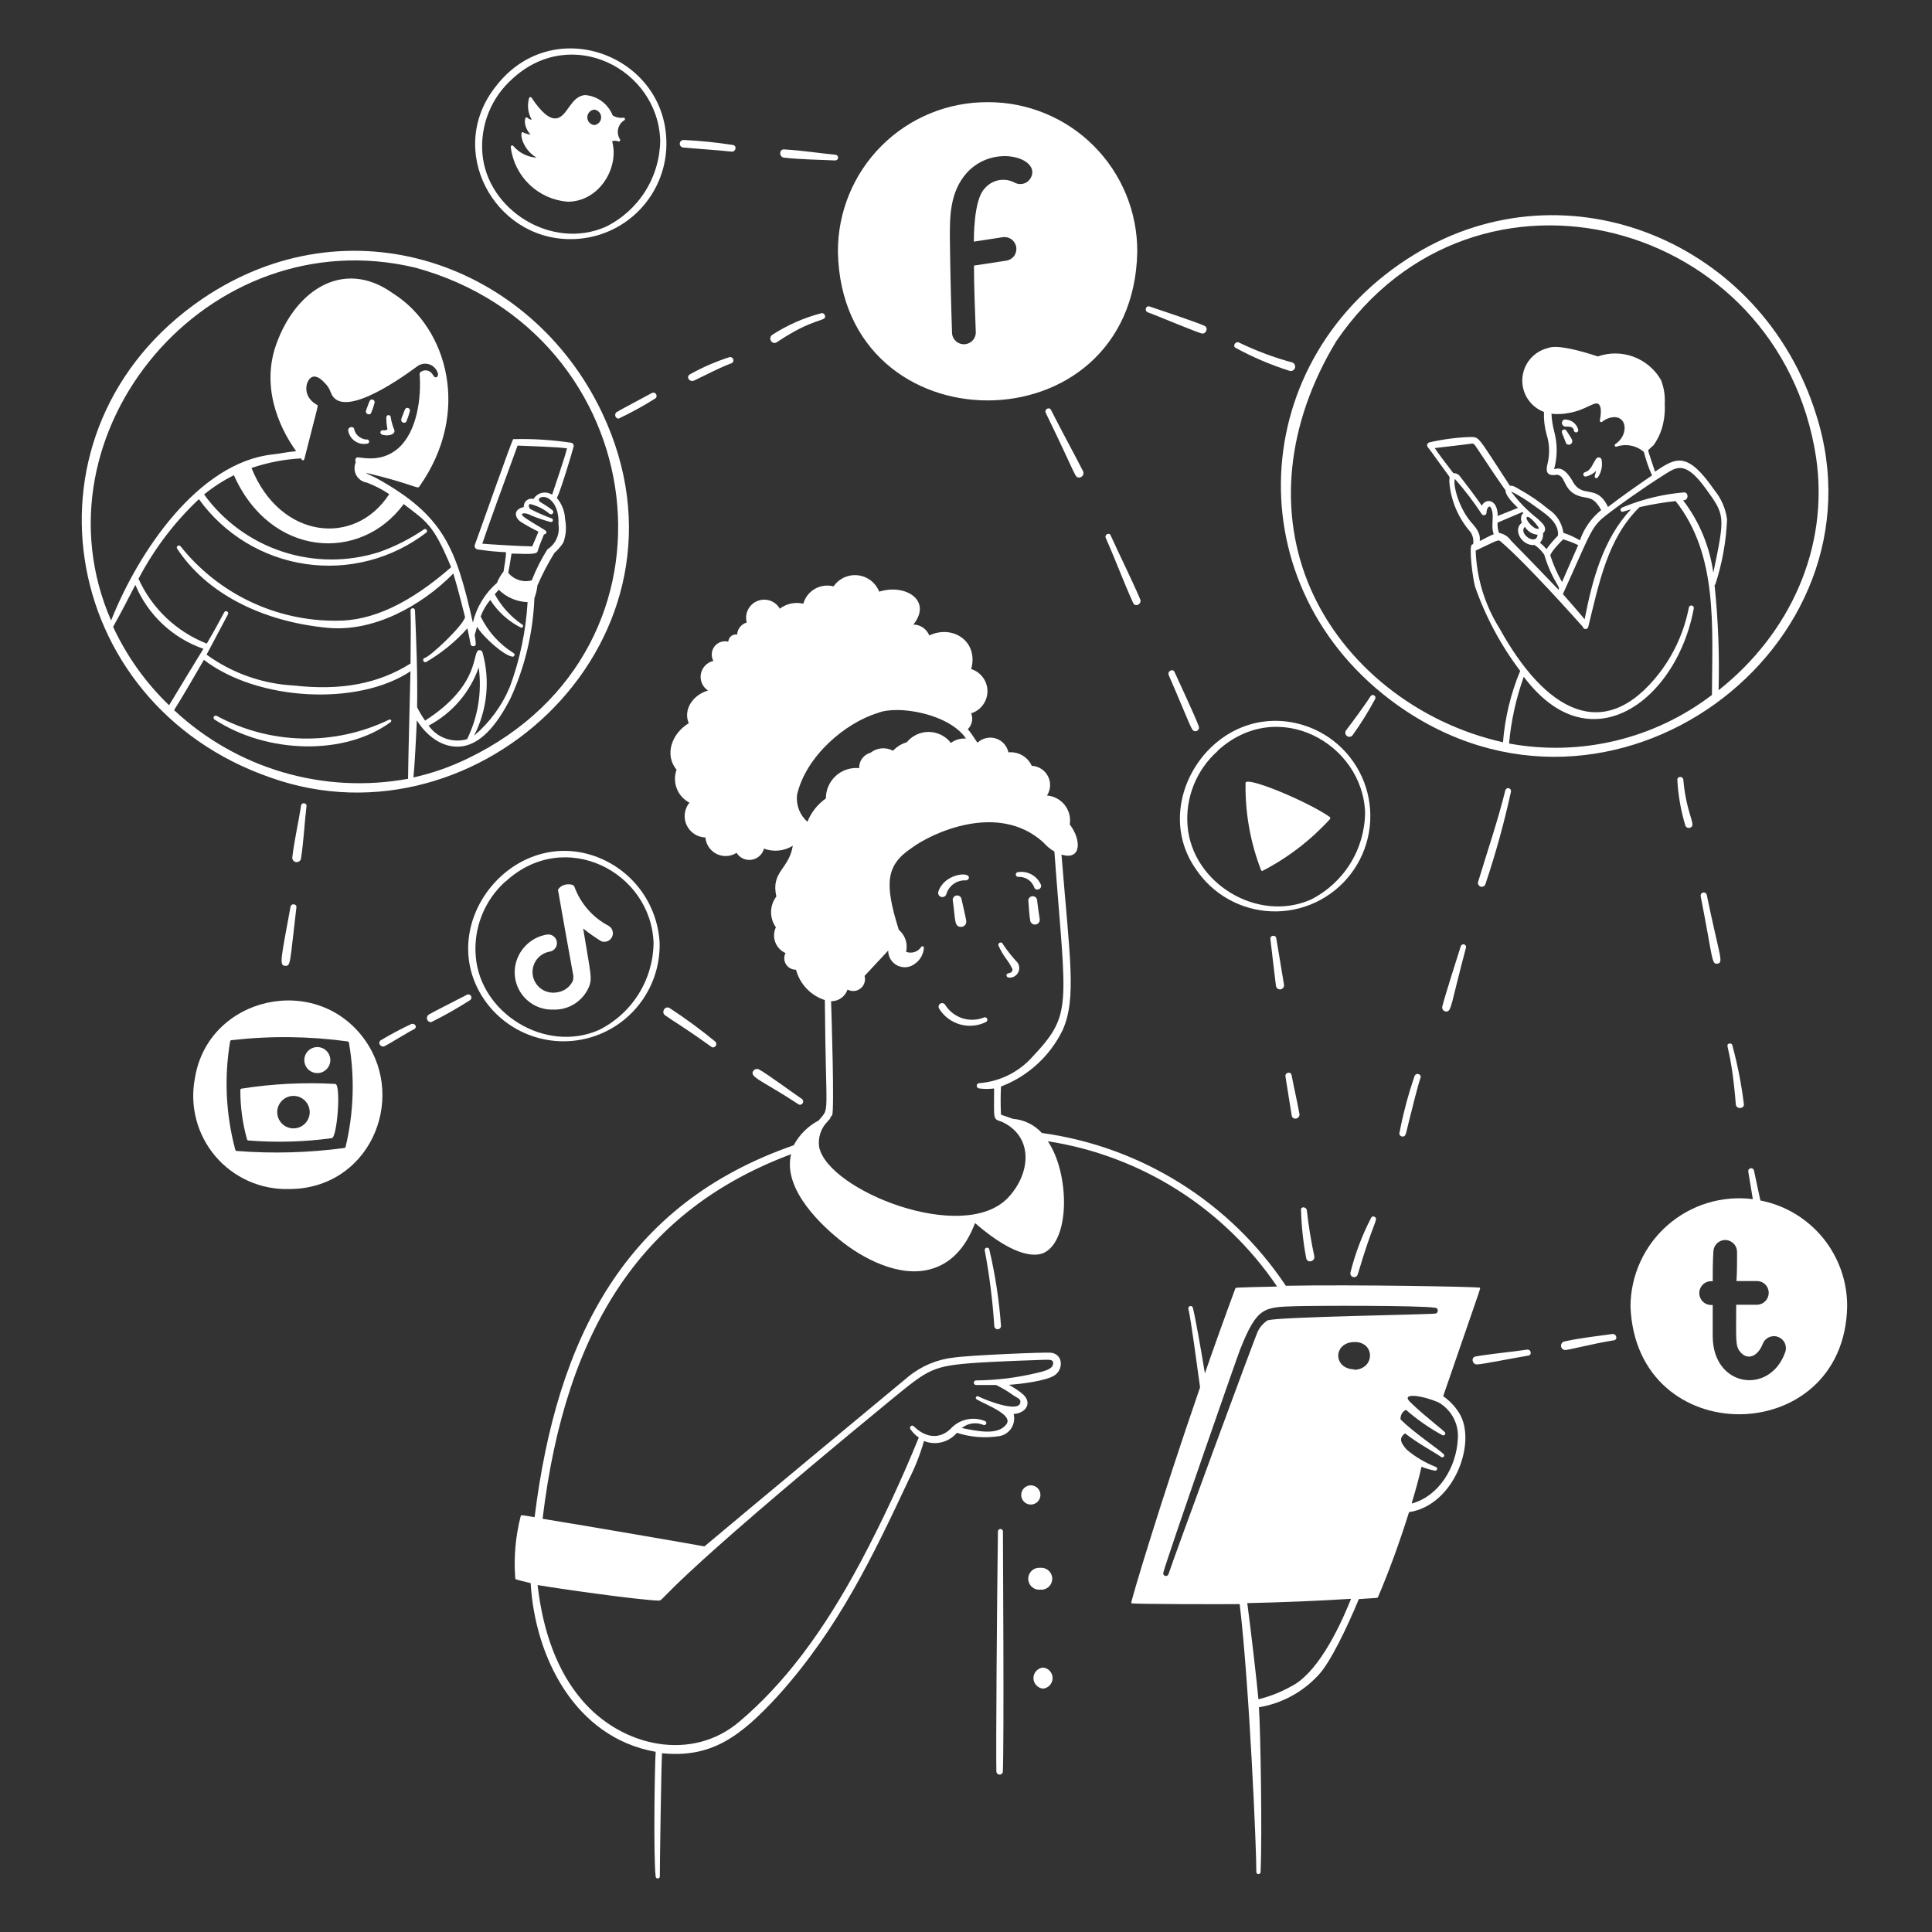 <svg width="154" height="154" viewBox="0 0 154 154" fill="none" xmlns="http://www.w3.org/2000/svg">
<rect x="0" y="0" width="154" height="154" fill="#333333" stroke="none"/>
<path d="M126.403 37.986C126.715 37.92 127.001 37.763 127.223 37.534C127.197 37.661 127.164 37.787 127.124 37.91C127.062 38.117 127.292 38.178 127.369 38.048C127.64 37.645 127.747 37.154 127.668 36.676C127.664 36.63 127.647 36.587 127.619 36.551C127.592 36.515 127.554 36.488 127.511 36.473C127.469 36.458 127.422 36.455 127.378 36.465C127.334 36.475 127.294 36.498 127.262 36.53C126.94 36.921 126.878 37.473 126.334 37.642C126.291 37.653 126.254 37.681 126.231 37.719C126.207 37.757 126.199 37.802 126.208 37.846C126.216 37.89 126.241 37.929 126.278 37.955C126.314 37.981 126.359 37.992 126.403 37.986ZM124.893 35.403C124.936 35.431 124.985 35.446 125.036 35.448C125.087 35.45 125.137 35.438 125.182 35.414C125.227 35.389 125.264 35.354 125.29 35.31C125.316 35.266 125.33 35.217 125.33 35.166C125.33 35.104 125.33 35.035 124.962 34.483C124.885 34.368 124.793 34.154 124.594 34.261C124.395 34.368 124.533 34.568 124.64 34.836C124.855 35.403 124.855 35.403 124.893 35.403ZM124.77 34.001C125.146 34.001 125.407 34.001 125.453 34.315C125.459 34.362 125.483 34.404 125.521 34.433C125.558 34.462 125.605 34.474 125.652 34.468C125.699 34.462 125.741 34.438 125.77 34.4C125.799 34.363 125.811 34.316 125.805 34.269C125.745 34.02 125.598 33.801 125.392 33.65C125.186 33.499 124.934 33.425 124.678 33.441C124.618 33.466 124.568 33.511 124.536 33.569C124.504 33.626 124.492 33.692 124.503 33.757C124.514 33.822 124.546 33.881 124.594 33.925C124.643 33.97 124.705 33.996 124.77 34.001ZM31.016 57.364C28.866 58.404 26.5 58.92 24.112 58.868C21.724 58.816 19.383 58.198 17.28 57.065C17.241 57.042 17.195 57.035 17.151 57.046C17.107 57.056 17.07 57.084 17.046 57.123C17.023 57.161 17.016 57.208 17.026 57.252C17.037 57.296 17.065 57.333 17.104 57.357C21.304 60.093 27.475 60.246 31.131 57.564C31.157 57.548 31.177 57.523 31.185 57.494C31.193 57.464 31.189 57.433 31.173 57.407C31.158 57.38 31.133 57.361 31.103 57.353C31.074 57.345 31.043 57.349 31.016 57.364ZM30.449 34.637C30.886 34.813 31.606 34.637 31.415 34.23C31.287 33.92 31.197 33.596 31.146 33.265C31.146 33.218 31.128 33.173 31.095 33.14C31.062 33.107 31.017 33.088 30.97 33.088C30.923 33.088 30.878 33.107 30.845 33.14C30.812 33.173 30.794 33.218 30.794 33.265C30.789 33.589 30.82 33.913 30.886 34.23C30.781 34.29 30.66 34.314 30.541 34.3C30.519 34.293 30.496 34.292 30.473 34.295C30.45 34.298 30.428 34.305 30.408 34.316C30.388 34.328 30.371 34.343 30.357 34.361C30.343 34.379 30.332 34.4 30.326 34.422C30.32 34.444 30.319 34.467 30.322 34.49C30.324 34.513 30.332 34.535 30.343 34.555C30.355 34.575 30.37 34.592 30.388 34.606C30.406 34.62 30.427 34.631 30.449 34.637ZM29.567 32.958C29.686 32.682 29.783 32.398 29.859 32.107C29.866 32.081 29.867 32.053 29.863 32.026C29.859 31.998 29.849 31.972 29.835 31.948C29.821 31.925 29.802 31.904 29.78 31.888C29.758 31.872 29.732 31.86 29.705 31.854C29.475 31.785 29.437 32.031 29.322 32.33C29.256 32.478 29.202 32.632 29.161 32.789C29.161 32.837 29.175 32.883 29.201 32.922C29.227 32.961 29.264 32.992 29.308 33.01C29.351 33.028 29.399 33.033 29.445 33.024C29.492 33.014 29.534 32.992 29.567 32.958ZM32.12 33.679C32.164 33.698 32.212 33.703 32.259 33.693C32.306 33.684 32.348 33.66 32.38 33.625C32.498 33.349 32.595 33.064 32.672 32.774C32.68 32.748 32.682 32.72 32.679 32.693C32.676 32.666 32.668 32.64 32.654 32.616C32.64 32.592 32.622 32.572 32.6 32.555C32.578 32.539 32.553 32.527 32.526 32.521C32.288 32.452 32.243 32.728 32.143 32.989C32.043 33.249 31.852 33.571 32.12 33.679ZM28.441 35.25C28.716 35.388 29.031 35.423 29.33 35.35C29.521 35.265 29.391 34.974 29.207 35.035C29.005 35.022 28.81 34.95 28.648 34.828C28.544 34.76 28.454 34.672 28.385 34.57C28.315 34.467 28.266 34.352 28.241 34.23C28.188 33.908 27.682 34.031 27.758 34.353C27.796 34.545 27.877 34.726 27.995 34.881C28.113 35.037 28.266 35.163 28.441 35.25ZM82.933 119.162C82.933 118.959 82.853 118.764 82.709 118.62C82.565 118.476 82.37 118.396 82.167 118.396C81.963 118.396 81.768 118.476 81.625 118.62C81.481 118.764 81.4 118.959 81.4 119.162C81.4 119.365 81.481 119.56 81.625 119.704C81.768 119.848 81.963 119.929 82.167 119.929C82.37 119.929 82.565 119.848 82.709 119.704C82.853 119.56 82.933 119.365 82.933 119.162ZM82.918 126.712C83.039 126.724 83.161 126.71 83.276 126.671C83.392 126.633 83.498 126.57 83.588 126.489C83.678 126.407 83.75 126.307 83.799 126.196C83.848 126.084 83.874 125.964 83.874 125.842C83.874 125.721 83.848 125.6 83.799 125.489C83.75 125.378 83.678 125.278 83.588 125.196C83.498 125.114 83.392 125.052 83.276 125.014C83.161 124.975 83.039 124.961 82.918 124.972C82.797 124.961 82.675 124.975 82.559 125.014C82.444 125.052 82.338 125.114 82.248 125.196C82.158 125.278 82.086 125.378 82.037 125.489C81.988 125.6 81.962 125.721 81.962 125.842C81.962 125.964 81.988 126.084 82.037 126.196C82.086 126.307 82.158 126.407 82.248 126.489C82.338 126.57 82.444 126.633 82.559 126.671C82.675 126.71 82.797 126.724 82.918 126.712ZM83.14 132.921C82.931 132.941 82.738 133.038 82.597 133.194C82.456 133.349 82.377 133.551 82.377 133.761C82.377 133.97 82.456 134.173 82.597 134.328C82.738 134.483 82.931 134.58 83.14 134.6C83.349 134.58 83.543 134.483 83.684 134.328C83.825 134.173 83.903 133.97 83.903 133.761C83.903 133.551 83.825 133.349 83.684 133.194C83.543 133.038 83.349 132.941 83.14 132.921ZM78.487 99.631C78.865 101.632 79.121 103.654 79.254 105.686C79.254 105.758 79.282 105.826 79.332 105.876C79.383 105.926 79.451 105.955 79.522 105.955C79.593 105.955 79.662 105.926 79.712 105.876C79.762 105.826 79.79 105.758 79.79 105.686C79.64 103.621 79.325 101.57 78.848 99.554C78.828 99.517 78.797 99.488 78.759 99.471C78.722 99.453 78.679 99.448 78.639 99.457C78.598 99.466 78.561 99.487 78.534 99.519C78.507 99.55 78.49 99.589 78.487 99.631ZM79.944 122.075C79.944 122.022 79.923 121.971 79.885 121.934C79.848 121.897 79.797 121.876 79.745 121.876C79.692 121.876 79.641 121.897 79.603 121.934C79.566 121.971 79.545 122.022 79.545 122.075C79.469 127.326 79.376 139.874 79.422 141.238C79.433 141.299 79.465 141.353 79.511 141.393C79.558 141.433 79.618 141.454 79.679 141.454C79.741 141.454 79.8 141.433 79.847 141.393C79.894 141.353 79.926 141.299 79.936 141.238C80.043 138.762 79.944 123.301 79.944 122.075ZM100.517 69.353C100.526 69.374 100.54 69.393 100.56 69.405C100.579 69.418 100.602 69.423 100.625 69.422C102.648 68.377 104.47 66.98 106.006 65.298C106.027 65.275 106.039 65.245 106.039 65.214C106.039 65.182 106.027 65.152 106.006 65.129C104.25 63.888 99.291 61.826 99.283 62.408C99.244 64.781 99.663 67.139 100.517 69.353ZM44.086 80.475C44.706 80.501 45.32 80.331 45.84 79.99C46.359 79.649 46.759 79.154 46.983 78.574C47.19 77.923 47.113 77.808 46.485 74.013C46.943 74.381 47.424 74.719 47.926 75.025C48.084 75.086 48.258 75.086 48.416 75.025C48.574 74.965 48.703 74.848 48.78 74.697C48.856 74.546 48.874 74.372 48.829 74.209C48.785 74.046 48.681 73.905 48.539 73.814C47.257 73.147 46.272 72.023 45.779 70.664C45.711 70.426 44.814 70.349 44.476 70.924C44.476 70.993 45.649 77.509 45.664 77.578C45.715 77.774 45.715 77.98 45.664 78.176C45.551 78.422 45.376 78.635 45.158 78.796C44.94 78.957 44.684 79.06 44.415 79.096C44.201 79.138 43.98 79.137 43.766 79.094C43.552 79.05 43.349 78.964 43.168 78.841C42.987 78.718 42.833 78.56 42.714 78.377C42.595 78.194 42.513 77.989 42.474 77.774C42.435 77.559 42.439 77.338 42.486 77.125C42.533 76.912 42.622 76.71 42.747 76.531C42.873 76.352 43.033 76.2 43.218 76.084C43.403 75.967 43.609 75.889 43.825 75.853C44.005 75.822 44.165 75.72 44.27 75.57C44.375 75.421 44.416 75.236 44.384 75.056C44.353 74.876 44.251 74.716 44.102 74.611C43.952 74.506 43.767 74.465 43.587 74.496C43.055 74.585 42.556 74.813 42.141 75.156C41.725 75.499 41.407 75.946 41.219 76.451C41.046 76.908 40.989 77.4 41.051 77.885C41.114 78.369 41.295 78.83 41.578 79.228C41.862 79.626 42.239 79.948 42.676 80.165C43.113 80.383 43.597 80.489 44.086 80.475Z" fill="white"/>
<path d="M52.579 75.163C52.498 73.614 51.956 72.125 51.021 70.887C50.087 69.65 48.803 68.72 47.336 68.218C40.72 65.98 34.634 73.73 38.551 79.609C39.475 80.985 40.821 82.025 42.386 82.572C43.951 83.12 45.651 83.144 47.231 82.644C48.812 82.143 50.187 81.143 51.151 79.794C52.115 78.445 52.616 76.821 52.579 75.163ZM40.314 70.257C45.013 65.934 51.912 69.491 52.096 75.171C52.078 76.618 51.661 78.031 50.89 79.256C50.119 80.48 49.024 81.467 47.727 82.108C43.449 83.971 38.283 80.759 37.923 76.236C37.828 75.124 37.993 74.006 38.404 72.968C38.815 71.931 39.461 71.003 40.291 70.257H40.314ZM95.274 69.207C95.94 70.226 96.841 71.071 97.901 71.669C98.962 72.267 100.15 72.602 101.367 72.644C102.584 72.687 103.793 72.437 104.893 71.915C105.992 71.392 106.95 70.614 107.686 69.644C108.422 68.674 108.914 67.541 109.12 66.341C109.327 65.142 109.242 63.91 108.873 62.75C108.504 61.59 107.861 60.535 106.999 59.675C106.138 58.816 105.082 58.175 103.921 57.809C97.037 55.678 91.503 63.696 95.274 69.207ZM97.037 59.863C101.828 55.448 108.635 59.273 108.811 64.777C108.796 66.22 108.383 67.631 107.617 68.855C106.852 70.079 105.764 71.068 104.473 71.714C100.203 73.576 95.029 70.372 94.661 65.842C94.569 64.728 94.737 63.607 95.154 62.569C95.57 61.531 96.223 60.605 97.06 59.863H97.037ZM48.002 32.92C42.338 20.962 27.82 15.864 16.107 23.836C0.93 34.207 4.517 56.099 21.58 61.986C38.245 67.904 56.434 50.734 48.002 32.92ZM37.325 60.438C35.934 61.119 34.467 61.634 32.955 61.971C33.055 61.021 33.178 58.568 33.224 57.418C33.944 58.568 35.247 59.718 36.865 59.487C38.275 59.265 39.525 57.955 40.697 55.655C41.846 53.142 42.491 50.428 42.598 47.668C42.723 47.348 42.803 47.013 42.836 46.671C43.226 45.774 43.679 44.905 44.193 44.073C44.469 43.832 44.709 43.553 44.906 43.245C45.12 42.651 45.168 42.009 45.044 41.39C45.02 40.769 44.791 40.173 44.392 39.696C44.706 39.059 45.58 36.154 45.726 35.587C45.738 35.526 45.728 35.463 45.697 35.409C45.666 35.356 45.616 35.315 45.557 35.296C44.02 35.062 42.466 34.964 40.912 35.005C40.858 34.905 38.099 42.785 37.846 43.436C37.834 43.472 37.83 43.51 37.833 43.547C37.837 43.585 37.848 43.621 37.866 43.654C37.884 43.687 37.908 43.716 37.938 43.739C37.967 43.763 38.001 43.779 38.038 43.789C38.799 43.907 39.567 43.984 40.337 44.019C40.337 44.349 40.191 45.261 40.138 45.552C39.919 45.83 39.741 46.137 39.609 46.464C38.657 47.292 37.987 48.396 37.693 49.622C36.336 43.666 35.393 41.106 30.027 38.124C29.759 37.979 29.437 37.871 29.146 37.68C32.856 38.569 33.27 38.99 33.408 38.807C37.608 32.889 35.654 26.12 31.346 23.399C27.314 20.486 23.335 23.238 21.887 27.845C20.814 31.471 22.653 34.644 23.604 35.963C22.73 36.047 22.431 36.147 21.733 36.223C15.831 36.86 11.048 43.935 8.856 49.461C2.317 34.46 16.559 17.382 33.116 21.337C52.042 26.527 55.484 51.654 37.325 60.438ZM13.877 56.605C14.459 55.701 15.915 53.187 16.253 52.596C20.515 55.877 28.517 56.306 32.718 53.509C32.718 53.639 32.526 61.028 32.526 62.078C29.206 62.686 25.79 62.508 22.551 61.557C19.313 60.607 16.342 58.911 13.877 56.605ZM37.923 51.332C37.909 51.093 37.881 50.855 37.838 50.619C37.907 50.404 37.953 50.212 38.022 49.96C38.52 50.787 40.169 52.259 40.851 52.343C40.885 52.346 40.919 52.337 40.948 52.318C40.977 52.299 40.998 52.271 41.008 52.238C41.019 52.205 41.018 52.17 41.007 52.138C40.995 52.105 40.972 52.078 40.943 52.06C39.808 51.355 38.896 50.342 38.313 49.139C38.49 48.658 38.749 48.212 39.08 47.821C39.681 48.764 40.526 49.527 41.525 50.029C41.543 50.033 41.561 50.034 41.579 50.032C41.597 50.029 41.614 50.023 41.63 50.014C41.646 50.004 41.66 49.992 41.67 49.978C41.681 49.963 41.689 49.947 41.694 49.929C41.698 49.911 41.699 49.893 41.697 49.875C41.694 49.857 41.688 49.84 41.679 49.824C41.67 49.808 41.657 49.795 41.643 49.784C41.628 49.773 41.612 49.765 41.594 49.76C40.698 49.144 39.96 48.325 39.44 47.369C39.54 47.246 39.647 47.123 39.755 47.008C40.37 47.614 41.191 47.967 42.054 47.997C41.919 50.295 41.446 52.56 40.651 54.72C40.023 56.238 39.04 57.584 37.785 58.644C38.841 56.594 39.082 54.219 38.459 51.998C38.444 51.946 38.411 51.9 38.367 51.868C38.322 51.836 38.269 51.82 38.214 51.822C37.562 51.822 38.474 54.49 33.883 57.441C33.646 57.101 33.433 56.745 33.247 56.375C33.293 53.769 33.185 51.171 33.078 48.657C33.078 48.61 33.059 48.565 33.026 48.532C32.993 48.499 32.949 48.48 32.902 48.48C32.855 48.48 32.81 48.499 32.777 48.532C32.744 48.565 32.725 48.61 32.725 48.657C32.772 49.99 32.725 51.309 32.725 52.888C30.15 54.505 27.199 55.065 23.427 54.643C20.919 54.511 18.502 53.657 16.467 52.182C16.736 51.692 17.855 49.546 18.169 48.971C18.184 48.945 18.192 48.915 18.192 48.885C18.191 48.854 18.183 48.825 18.167 48.799C18.152 48.773 18.129 48.752 18.103 48.738C18.076 48.723 18.046 48.717 18.016 48.718C17.832 48.718 18.016 48.672 16.483 51.301C14.065 50.354 12.112 48.5 11.04 46.135C12.281 43.766 13.908 41.621 15.854 39.788C16.854 41.176 18.122 42.349 19.584 43.236C21.046 44.125 22.672 44.71 24.364 44.957C26.057 45.205 27.782 45.109 29.437 44.677C31.092 44.244 32.643 43.484 33.998 42.44C34.024 42.412 34.039 42.376 34.041 42.338C34.043 42.3 34.032 42.263 34.009 42.233C33.986 42.202 33.953 42.181 33.916 42.173C33.879 42.164 33.84 42.169 33.806 42.187C32.694 42.951 31.485 43.565 30.211 44.011C27.699 44.807 24.999 44.791 22.496 43.965C19.993 43.14 17.814 41.547 16.268 39.412C17.002 38.816 17.799 38.302 18.644 37.879C21.549 44.418 28.716 44.885 32.181 40.179C33.975 41.574 34.527 41.75 35.96 45.215C32.672 48.082 29.675 49.507 26.808 49.477C24.426 49.493 22.071 48.969 19.921 47.942C17.771 46.916 15.883 45.414 14.398 43.551C14.275 43.383 13.999 43.551 14.122 43.735C16.421 47.238 20.783 49.538 26.118 50.044C29.728 50.397 33.561 48.334 36.136 45.713C36.535 47.031 37.018 48.971 37.072 49.201C36.834 49.967 34.266 52.351 33.86 52.443C33.622 52.497 33.745 52.865 33.96 52.773C35.195 52.058 36.308 51.15 37.256 50.082C37.34 50.481 37.493 51.194 37.516 51.37C37.539 51.546 37.938 51.577 37.923 51.332ZM42.522 39.772C42.427 39.746 42.327 39.742 42.23 39.763C42.134 39.784 42.044 39.828 41.968 39.892C41.893 39.955 41.834 40.036 41.797 40.127C41.76 40.219 41.745 40.318 41.755 40.416C40.935 40.593 40.989 41.183 41.464 41.566C41.934 41.863 42.421 42.134 42.92 42.379C42.744 42.8 42.606 43.145 42.422 43.551C41.656 43.551 39.272 43.406 38.444 43.337C38.75 42.379 40.368 37.925 41.257 35.518C42.023 35.556 44.423 35.618 45.197 35.74C45.013 36.507 44.231 38.738 44.009 39.435C43.891 39.357 43.758 39.304 43.618 39.278C43.478 39.253 43.335 39.256 43.197 39.288C43.059 39.319 42.928 39.379 42.814 39.462C42.699 39.545 42.602 39.651 42.529 39.772H42.522ZM42.859 43.919C42.989 43.505 43.15 43.107 43.365 42.586C43.399 42.592 43.434 42.586 43.465 42.571C43.496 42.555 43.521 42.53 43.537 42.499C43.552 42.468 43.557 42.433 43.551 42.399C43.545 42.365 43.528 42.333 43.503 42.31C43.311 42.133 41.533 41.191 41.602 41.007C41.671 40.822 42.115 40.953 42.368 41.099C42.867 41.304 43.38 41.475 43.901 41.612C43.935 41.616 43.969 41.608 43.998 41.591C44.026 41.573 44.049 41.547 44.061 41.515C44.073 41.484 44.075 41.449 44.065 41.417C44.056 41.384 44.036 41.356 44.009 41.336C43.41 41.119 42.826 40.863 42.261 40.57C42.146 40.462 42.093 40.171 42.261 40.179C42.824 40.313 43.349 40.575 43.794 40.945C43.812 40.962 43.833 40.975 43.855 40.983C43.878 40.992 43.902 40.996 43.926 40.995C43.95 40.995 43.974 40.989 43.996 40.979C44.018 40.969 44.038 40.955 44.055 40.938C44.071 40.92 44.084 40.899 44.093 40.877C44.102 40.854 44.106 40.83 44.105 40.806C44.104 40.781 44.099 40.758 44.089 40.736C44.079 40.713 44.065 40.694 44.047 40.677C43.759 40.45 43.454 40.245 43.135 40.064C42.752 39.841 43.028 39.565 43.411 39.619C43.925 39.696 44.584 40.386 44.515 41.804C44.579 42.185 44.529 42.576 44.372 42.929C44.216 43.282 43.959 43.581 43.633 43.789C43.139 44.573 42.721 45.402 42.384 46.265C42.047 46.352 41.692 46.342 41.361 46.234C41.029 46.127 40.735 45.928 40.513 45.659C40.567 45.391 40.728 44.471 40.774 44.126C42.483 44.18 42.782 44.172 42.867 43.919H42.859ZM38.16 53.202C38.424 55.158 38.101 57.148 37.233 58.92C36.673 59.081 36.077 59.063 35.527 58.869C34.978 58.676 34.502 58.316 34.167 57.84C36.035 56.852 37.461 55.196 38.16 53.202ZM24.056 36.653C24.07 36.669 24.087 36.681 24.108 36.688C24.128 36.694 24.149 36.695 24.17 36.69C24.19 36.686 24.209 36.675 24.224 36.661C24.239 36.646 24.25 36.627 24.255 36.607C25.413 32.053 25.382 32.337 25.275 32.276C23.987 31.57 24.393 30.198 24.915 30.037C25.175 29.953 25.52 30.122 25.865 30.505C26.09 30.717 26.261 30.98 26.363 31.272C27.13 33.418 31.376 30.589 33.216 29.233C33.344 29.127 33.495 29.052 33.657 29.016C33.819 28.979 33.987 28.982 34.148 29.023C34.309 29.064 34.457 29.142 34.582 29.252C34.706 29.362 34.803 29.5 34.864 29.654C35.04 29.991 34.718 30.275 34.527 29.907C34.128 29.233 33.431 29.608 33.446 29.792C33.599 31.693 33.247 34.391 31.767 35.71C30.288 37.028 28.571 36.346 28.418 36.476C28.264 36.607 28.349 36.729 28.349 36.875C28.28 37.038 28.25 37.214 28.26 37.39C28.27 37.566 28.32 37.738 28.406 37.892C28.493 38.046 28.614 38.178 28.759 38.278C28.904 38.378 29.071 38.443 29.245 38.469C29.872 38.706 30.469 39.015 31.024 39.389C28.295 43.605 22.331 42.984 20.047 37.304C21.324 36.868 22.655 36.61 24.002 36.538L24.056 36.653ZM10.787 46.617C11.283 47.801 12.022 48.867 12.957 49.745C13.892 50.623 15.002 51.295 16.214 51.715C16.122 51.861 13.984 55.356 13.478 56.215C11.617 54.426 10.104 52.308 9.017 49.967C9.776 48.603 10.19 47.775 10.787 46.625V46.617ZM144.762 33.035C140.446 19.237 124.893 12.898 112.813 20.241C99.199 28.504 98.386 46.901 111.372 56.191C128.434 68.364 150.695 51.562 144.762 33.035ZM121.459 53.946C123.996 57.311 126.541 57.571 128.243 57.18C131.416 56.46 134.199 52.895 135.011 48.503C135.023 48.451 135.013 48.397 134.984 48.353C134.955 48.308 134.91 48.277 134.858 48.266C134.806 48.254 134.752 48.264 134.707 48.293C134.663 48.322 134.632 48.367 134.62 48.419C134.26 50.294 133.473 52.062 132.321 53.585C127.814 59.457 123.122 56.59 119.527 50.09C118.359 48.226 117.703 46.087 117.626 43.889C119.451 43.03 119.412 42.984 119.627 43.168C121.758 45 125.629 49.369 126.166 49.96C126.175 50.011 126.202 50.056 126.242 50.09C126.282 50.123 126.332 50.141 126.384 50.141C126.436 50.141 126.486 50.123 126.526 50.09C126.566 50.056 126.593 50.011 126.602 49.96C127.461 46.495 128.136 42.9 130.688 40.424C131.636 40.206 132.596 40.044 133.563 39.941C136.958 44.234 136.475 49.96 136.46 55.394C134.184 57.133 131.568 58.375 128.783 59.042C125.997 59.708 123.103 59.785 120.286 59.265C120.452 57.45 120.846 55.662 121.459 53.946ZM134.214 39.872C134.628 39.872 134.59 39.197 134.214 39.251C132.614 39.385 131.043 39.757 129.554 40.355C129.347 40.439 129.109 40.485 129.186 40.692C129.262 40.899 129.431 40.746 130.006 40.6C127.752 42.984 126.901 46.342 126.311 49.362C125.89 48.848 124.847 47.66 124.579 47.353C126.94 42.149 126.809 41.988 128.197 40.938C128.733 40.508 130.918 38.929 132.727 37.795C133.693 37.181 134.383 36.752 135.992 38.983C137.487 41.06 137.526 41.091 136.567 45.652C136.279 43.551 135.45 41.562 134.16 39.88L134.214 39.872ZM117.35 35.357C117.488 35.357 117.557 35.465 117.665 35.626C120.194 39.458 120.003 39.021 120.003 39.098C120.003 39.466 120.501 40.018 120.999 40.485C120.593 40.639 119.834 40.945 119.382 41.129C119.382 39.719 118.385 39.719 118.117 40.309C117.642 39.611 116.584 38.232 116.369 37.963C116.311 37.881 116.233 37.815 116.141 37.772C116.05 37.729 115.949 37.71 115.848 37.718C115.488 37.258 114.675 36.185 114.361 35.717C114.438 35.702 117.105 35.403 117.343 35.357H117.35ZM122.563 42.624C122.448 43.559 120.984 42.517 121.551 41.995C121.656 42.173 121.802 42.322 121.977 42.432C122.151 42.541 122.35 42.607 122.555 42.624H122.563ZM122.479 42.141C122.164 42.087 121.528 41.374 121.712 41.214C121.896 41.053 122.686 42.018 122.67 42.133C122.606 42.155 122.537 42.158 122.471 42.141H122.479ZM124.234 47.008C123.567 46.303 120.539 43.176 120.463 43.114C120.351 42.948 120.208 42.806 120.041 42.697C119.873 42.588 119.686 42.513 119.489 42.478C119.388 42.217 119.349 41.937 119.374 41.658L121.352 40.815C121.536 40.976 121.352 40.815 121.26 41.167C121.216 41.332 121.235 41.507 121.313 41.658C120.547 42.225 121.313 43.544 122.325 43.444C122.626 43.65 122.886 43.91 123.092 44.211C123.318 44.993 123.64 45.745 124.05 46.449C124.303 46.901 124.288 46.847 124.226 47.008H124.234ZM123.582 44.272C123.582 44.027 124.464 43.107 124.602 42.992C125.013 43.111 125.413 43.265 125.798 43.452C125.575 43.958 124.862 45.575 124.51 46.395C124.125 45.722 123.812 45.01 123.575 44.272H123.582ZM123.268 43.781C123.12 43.586 122.944 43.413 122.747 43.268C122.841 43.166 122.912 43.044 122.955 42.912C122.997 42.779 123.01 42.639 122.992 42.501C123.036 42.472 123.073 42.433 123.101 42.389C123.129 42.343 123.147 42.293 123.153 42.241C123.214 41.88 122.808 41.581 122.54 41.328C121.746 40.705 121.04 39.978 120.44 39.167C121.049 39.472 121.631 39.828 122.18 40.232C123.099 40.914 124.28 41.558 124.188 42.693C123.85 43.03 123.539 43.394 123.26 43.781H123.268ZM115.971 38.178C116.75 39.058 117.465 39.993 118.109 40.976C118.132 41.01 118.164 41.037 118.201 41.053C118.239 41.069 118.28 41.074 118.32 41.066C118.36 41.059 118.397 41.04 118.427 41.011C118.456 40.983 118.476 40.947 118.485 40.907C118.485 40.692 118.585 40.309 118.784 40.393C119.205 40.968 118.784 41.865 119.067 42.578C117.013 43.482 118.692 43.252 117.427 41.811C116.254 40.577 115.794 38.569 115.971 38.178ZM123.874 37.411C124.154 36.409 124.154 35.348 123.874 34.345C123.76 33.898 123.691 33.441 123.667 32.981C124.127 33.03 124.592 33.009 125.046 32.92C126.388 32.697 127.078 31.977 127.407 32.199C127.622 32.345 127.66 32.797 127.522 33.517C127.519 33.541 127.524 33.565 127.534 33.586C127.545 33.606 127.562 33.623 127.583 33.634C127.604 33.645 127.628 33.649 127.651 33.646C127.675 33.643 127.697 33.633 127.714 33.617C128.006 33.378 128.372 33.248 128.749 33.249C129.768 33.334 129.73 34.782 128.749 35.403C128.728 35.42 128.713 35.444 128.708 35.47C128.702 35.496 128.706 35.524 128.719 35.548C128.732 35.572 128.753 35.59 128.778 35.6C128.803 35.61 128.83 35.611 128.856 35.602C129.224 35.476 129.619 35.449 130.001 35.522C130.383 35.596 130.739 35.769 131.033 36.024C131.194 36.666 131.412 37.292 131.685 37.894C130.619 38.623 129.193 39.619 128.174 40.409C127.254 38.477 126.112 39.849 125.322 38.301C124.525 36.974 124.019 37.434 123.835 37.389L123.874 37.411ZM136.721 46.61C137.273 44.927 137.59 43.175 137.664 41.405C137.555 40.553 137.21 39.748 136.667 39.083C134.49 35.94 133.601 36.461 131.922 37.595C131.769 37.128 131.432 36.154 131.37 35.894C131.47 35.794 131.731 35.541 131.807 35.487C132.091 35.09 132.311 34.65 132.459 34.184C132.655 33.534 132.735 32.854 132.696 32.176C132.735 31.533 132.633 30.89 132.397 30.29C131.91 29.438 131.139 28.784 130.219 28.441C129.299 28.097 128.288 28.087 127.361 28.412C125.928 27.937 124.081 27.447 123.383 27.745C122.828 27.879 122.331 28.187 121.965 28.625C121.598 29.062 121.381 29.605 121.346 30.174C121.311 30.744 121.459 31.309 121.769 31.788C122.079 32.267 122.535 32.634 123.069 32.835C123.046 33.427 123.113 34.019 123.268 34.591C123.528 35.395 123.549 36.258 123.329 37.074C123.191 37.687 123.391 37.963 124.096 37.841C124.924 37.902 124.472 39.374 126.35 39.65C126.802 39.726 127.162 39.795 127.63 40.662C126.848 41.286 126.26 42.121 125.936 43.069C125.519 42.823 125.077 42.622 124.617 42.471C124.566 42.088 124.433 41.722 124.227 41.396C124.02 41.071 123.745 40.794 123.421 40.585C122.707 39.988 121.937 39.462 121.122 39.014C120.961 38.929 120.624 38.669 120.355 38.722C117.688 34.66 117.964 34.836 117.128 34.836C116.049 34.877 114.976 35.021 113.924 35.265C113.886 35.279 113.852 35.302 113.824 35.331C113.796 35.36 113.776 35.395 113.763 35.434C113.717 35.618 113.763 35.511 114.836 37.044C115.833 38.439 115.472 37.756 115.534 38.508C115.67 39.956 116.26 41.324 117.22 42.417C117.403 42.698 117.477 43.036 117.427 43.367L117.327 43.413C117.067 43.544 117.396 46.158 117.58 46.771C118.423 49.18 119.635 51.443 121.175 53.478C120.421 55.29 119.958 57.209 119.803 59.166C112.958 57.633 107.11 52.98 104.473 46.939C101.836 40.899 102.51 33.816 106.512 27.201C117.588 10.943 141.879 17.474 144.762 36.469C145.819 43.682 142.661 50.527 136.989 55.019C137.066 52.217 136.959 49.413 136.667 46.625L136.721 46.61ZM133.701 62.17C133.767 63.4 133.981 64.617 134.337 65.796C134.361 65.869 134.414 65.93 134.483 65.964C134.552 65.999 134.632 66.004 134.705 65.98C135.287 65.811 134.429 65.007 134.176 62.147C134.153 61.849 133.678 61.864 133.701 62.17ZM136.046 71.33C136.031 71.266 135.991 71.211 135.935 71.177C135.879 71.142 135.811 71.131 135.747 71.147C135.683 71.162 135.628 71.202 135.593 71.258C135.559 71.314 135.548 71.381 135.563 71.445C136.544 76.428 136.414 76.911 136.912 76.811C137.411 76.712 137.058 76.236 136.046 71.33ZM137.847 83.181C137.426 83.296 137.985 83.357 138.361 88.01C138.361 88.432 139.051 88.409 139.005 88.01C138.812 86.437 138.507 84.88 138.093 83.35C138.091 83.321 138.082 83.294 138.068 83.269C138.053 83.244 138.034 83.223 138.01 83.207C137.987 83.191 137.96 83.18 137.932 83.175C137.904 83.171 137.875 83.173 137.847 83.181ZM118.393 70.503C119.211 68.074 119.895 65.602 120.44 63.098C120.451 63.04 120.44 62.98 120.409 62.931C120.378 62.881 120.329 62.845 120.272 62.83C120.215 62.815 120.154 62.823 120.103 62.851C120.051 62.88 120.013 62.927 119.995 62.983C119.382 65.444 118.569 67.827 117.81 70.326C117.798 70.4 117.812 70.476 117.852 70.54C117.891 70.603 117.952 70.65 118.024 70.672C118.095 70.694 118.172 70.689 118.24 70.657C118.308 70.626 118.363 70.571 118.393 70.503ZM115.281 80.629C115.71 80.629 115.633 80.107 116.852 75.546C116.868 75.492 116.862 75.432 116.835 75.382C116.808 75.332 116.761 75.294 116.707 75.278C116.652 75.262 116.593 75.268 116.542 75.295C116.492 75.323 116.455 75.369 116.438 75.424C116.201 76.19 115.158 79.417 114.967 80.23C114.955 80.277 114.954 80.327 114.965 80.375C114.975 80.423 114.996 80.467 115.026 80.506C115.057 80.544 115.095 80.575 115.139 80.597C115.184 80.618 115.232 80.629 115.281 80.629ZM111.801 90.593C112.069 90.593 112.054 90.394 112.276 89.505C112.575 88.294 113.043 86.439 113.227 85.918C113.342 85.611 112.874 85.473 112.759 85.764C112.242 87.266 111.835 88.803 111.54 90.363C111.546 90.428 111.576 90.487 111.625 90.53C111.673 90.573 111.736 90.596 111.801 90.593ZM109.271 97.117C108.565 98.485 108.02 99.93 107.646 101.424C107.626 101.502 107.637 101.584 107.677 101.653C107.718 101.722 107.784 101.772 107.861 101.792C107.938 101.813 108.02 101.802 108.089 101.761C108.158 101.721 108.208 101.655 108.229 101.578C109.509 97.231 109.923 97.193 109.547 96.979C109.52 96.968 109.491 96.963 109.462 96.964C109.433 96.965 109.404 96.973 109.378 96.986C109.352 96.999 109.329 97.017 109.311 97.04C109.292 97.062 109.279 97.088 109.271 97.117ZM101.261 74.834C101.338 75.431 101.614 77.9 101.706 78.582C101.711 78.624 101.725 78.665 101.746 78.702C101.768 78.739 101.796 78.771 101.83 78.797C101.863 78.823 101.902 78.842 101.943 78.853C101.984 78.864 102.027 78.867 102.07 78.862C102.112 78.856 102.153 78.842 102.19 78.821C102.227 78.8 102.259 78.771 102.285 78.737C102.311 78.704 102.33 78.665 102.341 78.624C102.352 78.583 102.355 78.54 102.349 78.498C102.25 77.838 101.821 75.362 101.729 74.772C101.683 74.496 101.223 74.55 101.261 74.834ZM102.464 85.802C102.549 86.285 102.863 88.37 102.963 88.922C103.039 89.336 103.653 89.183 103.576 88.777C103.392 87.757 103.147 86.73 102.955 85.711C102.894 85.366 102.411 85.488 102.464 85.802ZM103.706 96.465C103.74 97.752 103.879 99.033 104.12 100.298C104.212 100.719 104.841 100.551 104.764 100.137C104.502 98.919 104.302 97.688 104.166 96.45C104.097 96.166 103.653 96.158 103.706 96.465ZM83.776 32.674C83.631 32.398 83.225 32.628 83.355 32.904C85.846 38.017 85.654 38.063 86.015 38.063C86.074 38.062 86.132 38.047 86.184 38.018C86.236 37.989 86.28 37.947 86.311 37.897C86.342 37.846 86.36 37.788 86.364 37.729C86.367 37.67 86.355 37.611 86.329 37.557C85.486 35.909 84.597 34.307 83.776 32.674ZM88.529 42.67C88.414 42.409 88.023 42.616 88.138 42.877C88.904 44.586 89.541 46.342 90.323 48.059C90.491 48.442 91.051 48.135 90.882 47.76C90.123 45.997 89.226 44.226 88.529 42.67ZM95.274 58.284C95.321 58.287 95.367 58.278 95.409 58.258C95.451 58.239 95.488 58.209 95.516 58.172C95.544 58.135 95.563 58.091 95.57 58.045C95.577 57.999 95.573 57.953 95.558 57.908C95.29 57.142 93.964 54.329 93.626 53.57C93.488 53.256 93.028 53.501 93.159 53.815C94.983 58.001 94.952 58.284 95.274 58.284ZM109.241 55.502C108.957 55.984 107.654 57.755 107.301 58.207C107.275 58.241 107.256 58.28 107.245 58.321C107.233 58.362 107.23 58.405 107.236 58.447C107.241 58.49 107.254 58.531 107.276 58.568C107.297 58.605 107.325 58.637 107.359 58.663C107.392 58.69 107.431 58.709 107.472 58.72C107.513 58.731 107.556 58.735 107.599 58.729C107.641 58.724 107.682 58.71 107.719 58.689C107.756 58.668 107.789 58.64 107.815 58.606C108.475 57.685 109.074 56.723 109.609 55.724C109.638 55.675 109.647 55.617 109.633 55.561C109.62 55.506 109.584 55.458 109.536 55.429C109.487 55.399 109.428 55.39 109.373 55.404C109.318 55.418 109.27 55.453 109.241 55.502ZM95.849 26.588C96.164 26.588 96.332 26.113 96.003 25.967C95.305 25.653 92.369 24.679 91.641 24.434C91.342 24.319 91.189 24.779 91.488 24.894C92.262 25.17 95.596 26.588 95.849 26.588ZM98.509 27.738C99.885 28.486 101.33 29.1 102.825 29.57C102.91 29.585 102.999 29.567 103.072 29.521C103.146 29.474 103.2 29.402 103.224 29.319C103.248 29.235 103.24 29.145 103.201 29.067C103.163 28.989 103.097 28.928 103.016 28.895C101.549 28.497 100.123 27.963 98.754 27.301C98.463 27.171 98.218 27.615 98.509 27.738ZM61.923 27.278C64.989 25.216 65.909 25.684 65.755 25.139C65.746 25.108 65.731 25.079 65.711 25.053C65.691 25.028 65.666 25.006 65.637 24.991C65.609 24.975 65.577 24.965 65.545 24.962C65.513 24.958 65.48 24.961 65.449 24.971C64.065 25.335 62.748 25.917 61.547 26.695C61.194 26.971 61.547 27.523 61.923 27.278ZM54.955 29.861C54.717 30.053 54.909 30.367 55.177 30.367C55.269 30.367 55.285 30.367 56.128 29.945C56.971 29.524 57.937 29.072 58.297 28.964C58.357 28.941 58.407 28.895 58.435 28.837C58.464 28.778 58.47 28.711 58.452 28.649C58.433 28.586 58.392 28.533 58.337 28.499C58.281 28.465 58.215 28.453 58.151 28.466C57.042 28.823 55.971 29.291 54.955 29.861Z" fill="white"/>
<path d="M51.996 31.31C51.597 31.532 49.398 32.69 49.16 32.843C49.111 32.877 49.074 32.925 49.053 32.981C49.032 33.037 49.029 33.098 49.044 33.156C49.059 33.213 49.092 33.265 49.137 33.303C49.182 33.342 49.239 33.366 49.298 33.372C50.316 32.891 51.304 32.348 52.257 31.747C52.3 31.706 52.328 31.652 52.336 31.593C52.344 31.535 52.332 31.475 52.301 31.424C52.271 31.373 52.224 31.334 52.169 31.313C52.113 31.293 52.052 31.291 51.996 31.31ZM45.45 19.061C46.479 19.068 47.498 18.866 48.447 18.468C49.396 18.071 50.254 17.485 50.97 16.746C51.687 16.008 52.246 15.132 52.615 14.172C52.983 13.211 53.154 12.186 53.115 11.158C52.885 4.313 44.016 1.047 39.532 6.873C35.485 11.94 39.379 19.061 45.45 19.061ZM40.851 6.275C45.55 1.944 52.448 5.508 52.625 11.188C52.61 12.63 52.195 14.039 51.424 15.258C50.654 16.477 49.559 17.456 48.263 18.087C43.978 19.958 38.819 16.746 38.451 12.223C38.363 11.114 38.534 9.999 38.95 8.966C39.367 7.934 40.017 7.013 40.851 6.275ZM62.498 12.568C63.854 12.714 65.219 12.729 66.575 12.79C66.636 12.79 66.695 12.766 66.738 12.723C66.781 12.68 66.805 12.622 66.805 12.561C66.805 12.5 66.781 12.441 66.738 12.398C66.695 12.355 66.636 12.331 66.575 12.331C65.15 12.2 64.276 12.024 62.498 11.909C62.091 11.886 62.084 12.522 62.498 12.568ZM54.464 11.756C55.085 11.825 57.638 12.001 58.297 12.085C58.642 12.139 58.78 11.618 58.419 11.556C57.122 11.353 55.815 11.22 54.503 11.158C54.463 11.155 54.424 11.161 54.387 11.173C54.349 11.186 54.315 11.206 54.286 11.232C54.256 11.258 54.232 11.289 54.215 11.325C54.197 11.36 54.187 11.398 54.184 11.438C54.182 11.477 54.187 11.516 54.2 11.553C54.213 11.591 54.233 11.625 54.258 11.655C54.284 11.684 54.316 11.708 54.351 11.726C54.387 11.743 54.425 11.753 54.464 11.756ZM23.987 68.471C24.209 67.061 24.263 65.658 24.432 64.255C24.47 63.995 24.041 63.934 24.002 64.202C23.788 65.582 23.458 66.969 23.297 68.372C23.298 68.456 23.329 68.537 23.384 68.6C23.44 68.664 23.516 68.706 23.599 68.718C23.683 68.73 23.768 68.711 23.839 68.666C23.91 68.621 23.962 68.552 23.987 68.471ZM23.159 72.266C22.393 76.474 22.216 76.987 22.768 76.987C23.182 76.987 23.105 76.712 23.627 72.327C23.665 72.043 23.22 71.982 23.159 72.266ZM37.256 79.272C36.09 79.885 34.642 80.598 34.19 80.866C34.127 80.903 34.078 80.96 34.051 81.028C34.024 81.096 34.02 81.171 34.041 81.241C34.061 81.311 34.103 81.373 34.162 81.416C34.221 81.459 34.293 81.481 34.366 81.479C35.435 80.949 36.474 80.361 37.478 79.716C37.525 79.681 37.558 79.63 37.571 79.572C37.584 79.515 37.577 79.455 37.551 79.402C37.525 79.349 37.481 79.307 37.427 79.284C37.373 79.26 37.312 79.256 37.256 79.272ZM32.771 81.633C31.935 82.025 31.118 82.46 30.326 82.936C30.081 83.158 30.372 83.526 30.663 83.388C30.955 83.25 32.587 82.238 32.963 82.062C33.339 81.886 33.055 81.51 32.771 81.633ZM63.64 88.018C63.916 88.194 64.176 87.773 63.908 87.589C63.325 87.205 61.11 85.565 60.497 85.243C60.417 85.205 60.327 85.197 60.242 85.221C60.157 85.245 60.084 85.299 60.037 85.373C59.723 85.864 60.78 86.14 63.64 88.018ZM53.023 80.935C53.406 81.203 53.79 81.456 54.181 81.702C56.794 83.434 56.672 83.488 56.833 83.488C56.886 83.487 56.937 83.471 56.981 83.441C57.025 83.41 57.059 83.368 57.078 83.319C57.098 83.27 57.102 83.216 57.092 83.164C57.081 83.112 57.055 83.065 57.017 83.028C55.853 82.07 54.638 81.177 53.376 80.353C53.008 80.13 52.67 80.698 53.023 80.935ZM128.503 106.338C127.246 106.514 125.951 106.645 124.671 106.936C124.592 106.96 124.525 107.012 124.481 107.082C124.437 107.151 124.419 107.234 124.431 107.316C124.443 107.397 124.484 107.472 124.546 107.526C124.609 107.58 124.688 107.61 124.77 107.61C125.069 107.61 126.978 107.097 128.603 106.844C129.002 106.813 128.848 106.277 128.503 106.338ZM121.727 107.58C120.44 107.771 119.021 107.886 117.626 108.124C117.235 108.193 117.343 108.76 117.726 108.76C118.109 108.76 120.853 108.208 121.827 108.055C122.141 108.001 122.034 107.534 121.727 107.58ZM75.344 80.1C75.306 80.034 75.243 79.987 75.17 79.969C75.096 79.95 75.019 79.961 74.954 80C74.888 80.039 74.841 80.102 74.823 80.175C74.804 80.248 74.815 80.326 74.854 80.391C75.232 81.007 75.828 81.459 76.524 81.656C77.22 81.854 77.964 81.782 78.61 81.456C78.653 81.43 78.685 81.388 78.698 81.34C78.712 81.291 78.706 81.239 78.683 81.194C78.659 81.149 78.62 81.115 78.572 81.098C78.525 81.081 78.472 81.083 78.426 81.104C77.876 81.325 77.266 81.346 76.703 81.162C76.139 80.979 75.658 80.602 75.344 80.1ZM80.71 77.263C80.657 77.708 80.258 77.463 80.227 77.731C80.227 77.877 80.35 77.93 80.503 77.93C80.639 77.926 80.772 77.885 80.887 77.812C81.002 77.739 81.095 77.637 81.158 77.516C81.22 77.395 81.249 77.259 81.242 77.123C81.235 76.987 81.192 76.856 81.117 76.742C80.687 76.281 80.294 75.787 79.944 75.263C79.93 75.215 79.899 75.174 79.856 75.15C79.813 75.126 79.761 75.119 79.714 75.132C79.666 75.146 79.625 75.177 79.601 75.221C79.576 75.264 79.57 75.315 79.583 75.362C79.764 75.768 79.99 76.151 80.258 76.505C80.433 76.742 80.585 76.996 80.71 77.263ZM76.64 71.652C76.62 71.561 76.564 71.481 76.485 71.431C76.406 71.381 76.31 71.364 76.218 71.384C76.127 71.404 76.047 71.46 75.997 71.539C75.947 71.618 75.93 71.714 75.95 71.806C76.165 73.262 76.034 73.883 76.609 73.883C76.719 73.883 76.824 73.839 76.902 73.762C76.98 73.684 77.023 73.579 77.023 73.469C77.023 73.278 76.701 71.974 76.64 71.652ZM82.665 71.721C82.649 71.638 82.603 71.563 82.535 71.511C82.468 71.458 82.385 71.432 82.299 71.437C82.214 71.441 82.134 71.477 82.073 71.536C82.012 71.595 81.974 71.675 81.967 71.76C81.967 71.875 82.075 73.247 82.113 73.354C82.124 73.456 82.175 73.549 82.255 73.613C82.335 73.677 82.437 73.706 82.538 73.695C82.64 73.684 82.733 73.633 82.797 73.553C82.861 73.473 82.891 73.371 82.879 73.27C82.864 73.178 82.742 72.427 82.665 71.721ZM75.436 71.261C75.535 70.936 75.739 70.652 76.017 70.455C76.294 70.258 76.629 70.159 76.97 70.173C77.029 70.18 77.089 70.164 77.138 70.128C77.186 70.093 77.219 70.04 77.23 69.981C77.307 69.43 75.245 69.652 74.793 71.085C74.769 71.171 74.781 71.262 74.825 71.339C74.868 71.416 74.941 71.472 75.026 71.495C75.112 71.519 75.203 71.507 75.28 71.463C75.357 71.419 75.413 71.347 75.436 71.261ZM81.17 69.897C81.449 69.881 81.725 69.957 81.957 70.114C82.188 70.27 82.362 70.498 82.45 70.763C82.588 71.062 83.071 70.863 82.979 70.541C82.829 70.18 82.558 69.881 82.213 69.697C81.868 69.512 81.47 69.453 81.086 69.529C81.044 69.547 81.01 69.578 80.99 69.618C80.969 69.659 80.963 69.705 80.974 69.749C80.984 69.792 81.009 69.831 81.045 69.859C81.081 69.886 81.125 69.899 81.17 69.897ZM140.323 95.691C140.323 95.691 139.917 93.836 139.81 93.299C139.797 93.239 139.76 93.187 139.708 93.154C139.657 93.121 139.594 93.11 139.534 93.123C139.474 93.136 139.422 93.173 139.389 93.224C139.355 93.276 139.344 93.339 139.357 93.399L139.718 95.584C138.5 95.429 137.264 95.536 136.09 95.895C134.917 96.255 133.833 96.86 132.911 97.671C131.989 98.481 131.25 99.478 130.742 100.596C130.235 101.713 129.971 102.926 129.967 104.153C130.427 115.705 147.007 115.475 147.237 104.153C147.253 102.158 146.57 100.22 145.308 98.674C144.045 97.129 142.282 96.073 140.323 95.691ZM142.301 107.779C141.09 111.221 136.521 110.608 136.521 106.499V104.015C136.387 104.032 136.251 104.021 136.122 103.981C135.993 103.942 135.874 103.875 135.773 103.786C135.671 103.697 135.59 103.587 135.535 103.464C135.479 103.341 135.45 103.208 135.45 103.073C135.45 102.938 135.479 102.804 135.535 102.681C135.59 102.558 135.671 102.448 135.773 102.359C135.874 102.27 135.993 102.203 136.122 102.164C136.251 102.124 136.387 102.113 136.521 102.13C136.521 101.363 136.521 100.597 136.575 99.761C136.578 99.637 136.605 99.515 136.655 99.402C136.706 99.289 136.778 99.186 136.867 99.101C136.957 99.016 137.063 98.949 137.178 98.904C137.294 98.86 137.417 98.838 137.541 98.841C137.792 98.849 138.029 98.956 138.201 99.138C138.374 99.321 138.467 99.564 138.461 99.815C138.461 100.62 138.461 101.386 138.415 102.114H140.032C140.156 102.111 140.279 102.133 140.394 102.178C140.509 102.223 140.614 102.291 140.703 102.378C140.791 102.464 140.862 102.567 140.91 102.682C140.958 102.796 140.983 102.918 140.983 103.042C140.985 103.166 140.962 103.29 140.916 103.406C140.87 103.521 140.802 103.627 140.715 103.716C140.628 103.805 140.524 103.876 140.409 103.925C140.295 103.973 140.172 103.999 140.047 104H138.392C138.392 106.798 138.315 107.265 138.698 107.741C139.243 108.431 140.07 108.201 140.5 107.143C140.584 106.904 140.76 106.708 140.988 106.599C141.217 106.49 141.48 106.476 141.718 106.56C141.957 106.645 142.153 106.82 142.262 107.049C142.371 107.278 142.385 107.54 142.301 107.779ZM78.725 8.145C77.156 8.137 75.601 8.44 74.15 9.037C72.699 9.633 71.38 10.511 70.27 11.62C69.16 12.729 68.282 14.047 67.684 15.498C67.087 16.949 66.783 18.504 66.79 20.073C67.104 35.863 90.346 35.871 90.652 20.073C90.66 18.504 90.357 16.949 89.761 15.499C89.164 14.048 88.286 12.73 87.177 11.621C86.068 10.511 84.75 9.633 83.299 9.037C81.848 8.44 80.293 8.137 78.725 8.145ZM82.167 14.17C82.049 14.39 81.85 14.556 81.612 14.63C81.374 14.705 81.116 14.683 80.894 14.569C80.499 14.351 80.04 14.28 79.597 14.367C79.154 14.454 78.756 14.694 78.472 15.044C77.591 15.964 77.629 19.091 77.629 19.26L79.928 18.907C80.176 18.87 80.429 18.932 80.631 19.081C80.833 19.23 80.968 19.453 81.005 19.701C81.043 19.949 80.981 20.202 80.832 20.404C80.683 20.606 80.46 20.74 80.212 20.778L77.636 21.169C77.636 22.993 77.721 24.756 77.782 26.534C77.771 26.773 77.671 26.998 77.502 27.166C77.332 27.334 77.106 27.432 76.867 27.441C76.629 27.45 76.396 27.368 76.215 27.213C76.033 27.058 75.917 26.84 75.889 26.603C75.804 24.089 75.743 21.537 75.713 18.808C75.713 17.275 75.713 15.274 77.077 13.764C79.216 11.426 83.01 12.599 82.167 14.17Z" fill="white"/>
<path d="M115.036 111.29C118.171 102.183 118.017 102.72 117.964 102.643C117.91 102.567 107.999 102.383 102.495 102.49C100.3 99.199 97.432 96.412 94.079 94.312C90.727 92.212 86.967 90.848 83.048 90.31C82.452 89.656 81.63 89.253 80.749 89.183L79.79 88.853C79.752 88.105 79.752 87.356 79.79 86.607C81.942 85.788 83.699 84.179 84.704 82.108C85.831 79.578 85.271 76.344 84.612 68.119C86.191 68.609 86.229 66.984 85.271 65.712C85.314 65.44 85.301 65.162 85.231 64.895C85.161 64.629 85.037 64.38 84.867 64.164C84.696 63.948 84.482 63.77 84.239 63.64C83.996 63.511 83.729 63.433 83.454 63.412C83.602 63.186 83.687 62.925 83.701 62.656C83.715 62.386 83.658 62.117 83.535 61.877C83.412 61.637 83.228 61.433 83.001 61.287C82.774 61.14 82.513 61.056 82.243 61.044C82.084 60.693 81.818 60.401 81.484 60.208C81.15 60.016 80.764 59.933 80.381 59.971C80.326 59.713 80.204 59.474 80.027 59.279C79.85 59.084 79.623 58.94 79.372 58.862C79.12 58.784 78.852 58.775 78.596 58.835C78.339 58.895 78.103 59.022 77.912 59.204C77.751 58.959 77.353 58.353 77.146 58.123C77.31 57.962 77.422 57.756 77.47 57.531C77.518 57.306 77.498 57.072 77.414 56.858C77.79 56.741 78.118 56.506 78.351 56.189C78.584 55.872 78.71 55.489 78.71 55.095C78.71 54.702 78.584 54.319 78.351 54.001C78.118 53.684 77.79 53.45 77.414 53.332C78.02 51.125 75.95 49.768 74.072 50.65C73.971 50.396 73.796 50.179 73.571 50.025C73.346 49.87 73.08 49.786 72.807 49.783C74.34 47.852 72.156 46.503 70.079 47.162C69.942 46.811 69.712 46.505 69.415 46.275C69.117 46.045 68.762 45.901 68.389 45.858C68.015 45.814 67.637 45.873 67.294 46.029C66.952 46.184 66.658 46.43 66.445 46.74C65.942 46.608 65.407 46.679 64.956 46.937C64.504 47.195 64.172 47.62 64.031 48.12C63.709 48.044 63.374 48.041 63.051 48.109C62.727 48.178 62.423 48.318 62.16 48.519C61.985 48.215 61.705 47.986 61.373 47.874C61.041 47.763 60.679 47.776 60.356 47.911C60.033 48.046 59.77 48.294 59.617 48.609C59.464 48.925 59.431 49.285 59.523 49.622C59.311 49.681 59.123 49.806 58.986 49.978C58.848 50.15 58.768 50.361 58.757 50.581C58.672 50.566 58.586 50.57 58.504 50.592C58.421 50.613 58.343 50.652 58.277 50.706C58.21 50.759 58.156 50.827 58.117 50.903C58.078 50.979 58.056 51.062 58.052 51.148C57.852 51.097 57.642 51.106 57.447 51.173C57.252 51.24 57.082 51.362 56.955 51.525C56.829 51.688 56.753 51.884 56.737 52.089C56.721 52.294 56.765 52.5 56.864 52.681C56.614 52.737 56.386 52.865 56.209 53.05C56.032 53.235 55.913 53.467 55.867 53.719C55.821 53.971 55.851 54.231 55.952 54.466C56.052 54.701 56.22 54.901 56.434 55.042C55.223 55.394 54.441 56.575 54.901 57.648C53.521 58.483 52.954 60.178 53.928 61.358C53.752 61.845 53.76 62.38 53.949 62.862C54.138 63.344 54.495 63.741 54.955 63.98C54.754 64.226 54.627 64.523 54.587 64.839C54.547 65.154 54.596 65.474 54.728 65.763C54.861 66.051 55.071 66.297 55.336 66.472C55.601 66.648 55.91 66.745 56.227 66.754C56.251 67.032 56.345 67.299 56.502 67.529C56.659 67.76 56.873 67.945 57.123 68.069C57.373 68.192 57.65 68.249 57.928 68.233C58.207 68.218 58.476 68.131 58.711 67.981C58.836 68.18 59.016 68.338 59.23 68.436C59.444 68.534 59.682 68.567 59.914 68.531C60.147 68.495 60.363 68.392 60.538 68.234C60.712 68.076 60.837 67.871 60.895 67.644C61.271 67.785 61.673 67.837 62.072 67.797C62.471 67.757 62.855 67.626 63.195 67.413C62.881 69.322 61.432 69.46 61.884 71.461C61.617 71.812 61.469 72.24 61.462 72.681C61.456 73.122 61.59 73.554 61.846 73.914C61.759 74.099 61.71 74.299 61.702 74.503C61.693 74.707 61.725 74.911 61.797 75.102C61.868 75.293 61.977 75.469 62.117 75.617C62.257 75.766 62.426 75.885 62.612 75.968C62.541 76.109 62.507 76.266 62.514 76.424C62.521 76.582 62.569 76.735 62.653 76.868C62.738 77.002 62.855 77.112 62.995 77.186C63.134 77.261 63.29 77.298 63.448 77.294C63.599 77.858 63.888 78.375 64.29 78.798C64.691 79.221 65.193 79.537 65.748 79.716C65.824 89.352 66.177 88.194 65.257 89.313C64.41 89.758 63.716 90.447 63.264 91.291C49.819 95.959 44.392 106.622 42.614 120.933C41.587 120.772 41.541 120.733 41.502 120.864C41.089 122.474 40.943 124.142 41.073 125.8C41.073 125.9 41.073 125.892 42.299 126.191C42.644 132.101 45.841 138.509 52.264 139.636C52.18 140.878 52.08 147.991 52.264 149.601C52.273 149.639 52.293 149.672 52.323 149.696C52.353 149.721 52.391 149.734 52.429 149.734C52.468 149.734 52.505 149.721 52.535 149.696C52.565 149.672 52.586 149.639 52.594 149.601C52.594 148.742 52.701 141.031 52.77 139.751C56.672 140.134 58.956 138.502 62.03 135.152C66.859 129.786 69.596 123.999 72.447 117.928C72.948 116.948 73.351 115.921 73.65 114.862C74.1 115.044 74.596 115.079 75.067 114.961C75.538 114.844 75.96 114.581 76.272 114.21C77.37 114.565 78.536 114.654 79.675 114.471C79.868 114.435 80.051 114.36 80.214 114.25C80.376 114.141 80.514 113.999 80.619 113.833C80.724 113.668 80.794 113.482 80.824 113.289C80.854 113.095 80.844 112.897 80.795 112.708C81.776 112.662 82.389 111.773 81.408 111.029C81.096 110.789 80.765 110.574 80.419 110.385C81.231 110.332 83.378 110.094 84.075 109.619C84.773 109.143 84.75 107.955 83.784 107.825C83.378 107.771 77.406 108.017 76.05 108.208C74.707 108.351 73.436 108.884 72.393 109.741C70.86 111.006 60.022 120.013 56.151 123.263C53.905 122.857 45.488 121.416 43.25 121.063C45.105 105.602 51.406 96.358 63.057 92.004C62.344 94.917 65.794 97.906 66.89 98.795C68.691 100.275 71.635 101.861 74.156 101.172C75.758 100.742 76.954 99.508 77.721 97.492C81.124 100.443 82.726 100.114 83.263 99.838C85.325 98.757 85.24 93.499 83.523 90.969C87.202 91.539 90.724 92.861 93.868 94.854C97.013 96.847 99.712 99.468 101.798 102.551C98.279 102.628 98.494 102.628 98.463 102.72C97.632 104.962 96.824 107.214 96.041 109.473C95.734 107.564 95.274 104.966 95.075 104.215C95.058 104.174 95.027 104.14 94.987 104.12C94.947 104.101 94.902 104.096 94.859 104.107C94.816 104.118 94.778 104.145 94.753 104.181C94.728 104.218 94.717 104.263 94.722 104.307C94.945 105.242 95.405 108.791 95.658 110.585C92.546 119.591 90.108 127.709 90.169 127.793C90.231 127.877 97.835 127.877 98.816 127.862C99.582 134.27 100.165 147.631 100.142 149.218C100.142 149.262 100.16 149.305 100.191 149.337C100.223 149.369 100.266 149.386 100.31 149.386C100.355 149.386 100.398 149.369 100.43 149.337C100.461 149.305 100.479 149.262 100.479 149.218C100.617 146.397 100.479 137.919 100.349 136.087C102.162 135.786 103.823 134.891 105.071 133.542C106.006 132.584 107.37 129.748 108.313 127.464C109.8 127.364 109.846 127.387 109.846 127.287C110.72 125.256 111.586 122.864 112.314 120.534C115.932 119.99 117.764 114.915 116.3 112.616C115.972 112.093 115.542 111.642 115.036 111.29ZM52.54 127.586C53.031 127.502 52.487 126.82 70.991 111.612C74.057 109.105 74.294 108.867 78.012 108.615C79.392 108.523 82.972 108.392 83.378 108.385C83.692 108.385 83.968 108.385 83.945 108.668C83.945 109.159 83.178 109.304 82.65 109.435C81.063 109.819 79.438 110.019 77.805 110.033C77.756 110.033 77.71 110.052 77.675 110.086C77.641 110.121 77.621 110.168 77.621 110.217C77.621 110.265 77.641 110.312 77.675 110.347C77.71 110.381 77.756 110.401 77.805 110.401H79.4C79.888 110.637 80.355 110.917 80.795 111.236C80.979 111.366 81.308 111.489 81.331 111.665C81.454 112.685 78.878 111.742 77.974 111.305C77.942 111.289 77.906 111.286 77.872 111.296C77.838 111.307 77.81 111.331 77.794 111.363C77.777 111.394 77.774 111.431 77.785 111.465C77.796 111.498 77.82 111.526 77.851 111.543C78.503 111.949 80.756 112.738 80.235 113.505C79.568 114.471 77.82 114.057 76.663 113.827C76.905 113.631 77.195 113.506 77.504 113.464C77.812 113.422 78.126 113.465 78.411 113.589C78.45 113.599 78.491 113.595 78.527 113.577C78.563 113.559 78.591 113.529 78.607 113.492C78.623 113.455 78.625 113.413 78.612 113.375C78.6 113.337 78.575 113.304 78.541 113.283C78.07 113.085 77.549 113.038 77.051 113.149C76.552 113.26 76.1 113.524 75.758 113.904C74.846 114.777 73.712 114.57 72.83 113.681C72.799 113.653 72.758 113.638 72.716 113.637C72.674 113.636 72.633 113.651 72.601 113.678C72.569 113.704 72.547 113.742 72.54 113.783C72.533 113.825 72.54 113.867 72.562 113.904C72.738 114.174 72.968 114.406 73.237 114.586C71.871 117.945 70.336 121.232 68.637 124.436C65.571 130.185 62.459 134.247 58.964 137.206C55.177 140.464 49.612 139.268 46.416 135.543C44.499 133.327 43.296 130.223 42.851 126.344C44.446 126.62 50.816 127.533 52.54 127.586ZM65.832 63.642C65.171 64.107 64.659 64.754 64.36 65.505C64.061 65.241 63.83 64.909 63.685 64.537C63.541 64.164 63.489 63.763 63.532 63.366C64.215 60.3 67.365 57.617 69.979 56.828C71.589 56.176 75.682 56.904 77 58.874C76.57 58.835 76.141 58.958 75.797 59.219C75.591 58.951 75.326 58.733 75.024 58.581C74.722 58.429 74.389 58.348 74.051 58.343C73.712 58.337 73.377 58.409 73.07 58.551C72.763 58.694 72.493 58.904 72.278 59.166C71.859 59.288 71.48 59.521 71.182 59.84C70.9 59.689 70.58 59.624 70.261 59.653C69.943 59.681 69.639 59.802 69.389 60.001C69.122 60.074 68.887 60.234 68.723 60.457C68.559 60.679 68.475 60.951 68.484 61.228C68.148 61.194 67.808 61.232 67.487 61.338C67.166 61.445 66.871 61.617 66.621 61.845C66.371 62.073 66.171 62.35 66.036 62.66C65.9 62.969 65.83 63.304 65.832 63.642ZM80.327 95.492C76.747 99.201 65.993 94.878 65.295 91.429C65.24 91.058 65.273 90.68 65.392 90.324C65.51 89.968 65.711 89.646 65.978 89.382C66.054 89.306 66.108 89.221 66.184 89.145C66.194 89.123 66.194 89.098 66.184 89.076L66.33 88.892C66.522 88.531 66.284 80.904 66.246 79.808C66.534 79.812 66.817 79.724 67.052 79.558C67.288 79.391 67.464 79.154 67.557 78.881C67.72 78.97 67.906 79.008 68.091 78.992C68.276 78.975 68.452 78.904 68.597 78.788C68.742 78.672 68.85 78.515 68.906 78.338C68.962 78.161 68.965 77.971 68.913 77.792L70.799 75.769C70.796 76.02 70.866 76.267 70.999 76.481C71.133 76.694 71.324 76.865 71.552 76.973C71.779 77.081 72.032 77.122 72.282 77.091C72.532 77.059 72.767 76.957 72.961 76.796C73.159 76.652 73.323 76.466 73.441 76.251C73.558 76.037 73.628 75.799 73.643 75.554C73.646 75.528 73.64 75.501 73.625 75.479C73.611 75.456 73.589 75.44 73.564 75.432C73.538 75.424 73.511 75.424 73.487 75.434C73.462 75.444 73.441 75.462 73.428 75.485C73.301 75.676 73.112 75.818 72.894 75.888C72.675 75.957 72.439 75.95 72.225 75.868C72.3 75.55 72.285 75.218 72.182 74.908C72.079 74.598 71.892 74.323 71.642 74.113C70.492 70.434 70.6 68.977 72.662 67.597C74.195 66.44 79.561 63.864 83.171 67.153C83.419 67.441 83.715 67.685 84.045 67.873C84.98 80.606 85.578 80.774 82.082 84.469C81.012 85.555 79.586 86.219 78.066 86.339C77.797 86.339 77.767 86.73 78.066 86.761C78.455 86.814 78.849 86.814 79.239 86.761C79.239 89.359 79.124 89.16 79.867 89.421C82.404 90.593 82.182 93.552 80.327 95.492ZM102.871 134.447C102.066 134.893 101.205 135.231 100.31 135.451C100.195 134.163 99.728 130.085 99.421 127.785C102.211 127.724 105.017 127.609 107.692 127.441C106.573 130.231 104.879 133.465 102.871 134.447ZM107.937 109.151C106.251 109.105 106.251 107.02 107.937 106.974C109.624 106.928 109.624 109.143 107.937 109.189V109.151ZM101.108 105.203C100.75 105.417 100.46 105.728 100.272 106.1C100.042 106.537 93.458 124.451 93.143 125.471C93.127 125.525 93.09 125.572 93.039 125.599C92.989 125.626 92.93 125.632 92.875 125.616C92.82 125.6 92.774 125.563 92.747 125.512C92.719 125.462 92.713 125.403 92.73 125.348C93.12 123.899 98.8 107.633 98.862 107.534C100.218 104.146 100.747 104.199 103.338 104.115C104.526 104.077 113.173 104.038 114.422 104.245C114.698 104.291 114.637 104.682 114.422 104.705C113.74 104.79 101.644 104.974 101.108 105.242V105.203ZM112.544 119.768C112.836 118.786 113.104 117.828 113.311 116.916C113.652 117.054 114.007 117.157 114.369 117.223C114.408 117.232 114.45 117.225 114.484 117.203C114.519 117.182 114.543 117.147 114.553 117.108C114.562 117.068 114.555 117.026 114.533 116.992C114.512 116.957 114.477 116.933 114.438 116.924C113.602 116.597 112.825 116.136 112.138 115.559C111.67 115.03 111.456 114.639 112 114.256C113.043 115.076 114.399 115.789 114.898 116.15C114.929 116.165 114.965 116.169 115 116.161C115.034 116.154 115.065 116.134 115.087 116.106C115.108 116.078 115.12 116.043 115.119 116.008C115.118 115.973 115.105 115.939 115.082 115.912C114.522 115.406 112.629 114.134 111.64 113.145C111.624 112.988 111.657 112.831 111.734 112.694C111.81 112.557 111.928 112.447 112.069 112.378C112.958 113.154 113.93 113.83 114.967 114.394C115 114.415 115.041 114.421 115.079 114.413C115.118 114.404 115.152 114.381 115.173 114.348C115.288 114.203 115.173 114.149 114.407 113.513C113.832 113.037 113.027 112.371 112.437 111.788C111.601 111.021 113.204 111.159 114.668 111.788C115.177 112.079 115.593 112.511 115.865 113.031C116.136 113.551 116.253 114.139 116.201 114.724C116.086 116.939 114.721 119.239 112.544 119.844V119.768ZM49.727 9.379C49.419 9.424 49.105 9.362 48.838 9.203C48.661 8.754 48.362 8.364 47.975 8.076C47.587 7.789 47.127 7.616 46.646 7.578C45.473 7.655 45.243 9.31 44.346 9.433C43.809 9.51 43.15 8.958 42.384 7.808C42.374 7.789 42.36 7.772 42.341 7.761C42.323 7.749 42.302 7.743 42.28 7.743C42.259 7.743 42.237 7.749 42.219 7.761C42.201 7.772 42.186 7.789 42.177 7.808C42.092 8.096 42.067 8.398 42.102 8.695C42.138 8.993 42.234 9.281 42.384 9.54C42.26 9.535 42.142 9.483 42.054 9.395C41.794 9.142 41.663 10.077 42.292 10.721C42.099 10.711 41.91 10.658 41.74 10.568C41.357 10.269 41.518 11.848 42.775 12.568C42.419 12.546 42.072 12.452 41.753 12.293C41.434 12.133 41.151 11.912 40.92 11.641C40.905 11.62 40.883 11.605 40.858 11.598C40.833 11.59 40.807 11.592 40.783 11.601C40.759 11.611 40.739 11.629 40.727 11.651C40.714 11.674 40.709 11.7 40.713 11.725C40.849 12.862 41.375 13.917 42.2 14.711C43.026 15.505 44.101 15.988 45.243 16.079C47.78 16.079 49.382 13.35 48.792 11.258C48.942 11.21 49.102 11.21 49.252 11.258C49.274 11.274 49.301 11.282 49.329 11.28C49.357 11.278 49.383 11.266 49.402 11.247C49.422 11.227 49.434 11.201 49.435 11.174C49.438 11.146 49.429 11.119 49.413 11.097C49.334 10.972 49.282 10.832 49.259 10.686C49.236 10.54 49.242 10.392 49.278 10.248C49.314 10.105 49.378 9.971 49.467 9.853C49.556 9.735 49.668 9.637 49.796 9.563C49.808 9.548 49.816 9.53 49.819 9.51C49.822 9.491 49.82 9.471 49.813 9.452C49.806 9.434 49.795 9.417 49.78 9.404C49.765 9.392 49.746 9.383 49.727 9.379ZM47.366 9.97C47.214 9.953 47.074 9.88 46.972 9.767C46.87 9.653 46.814 9.505 46.814 9.353C46.814 9.2 46.87 9.053 46.972 8.939C47.074 8.825 47.214 8.753 47.366 8.736C47.518 8.753 47.658 8.825 47.76 8.939C47.862 9.053 47.918 9.2 47.918 9.353C47.918 9.505 47.862 9.653 47.76 9.767C47.658 9.88 47.518 9.953 47.366 9.97ZM26.724 86.4C24.226 86.261 21.721 86.387 19.25 86.776C19.224 86.78 19.201 86.793 19.184 86.812C19.167 86.832 19.158 86.857 19.158 86.883C19.152 88.218 19.332 89.547 19.694 90.831C19.702 90.852 19.715 90.871 19.733 90.884C19.751 90.898 19.772 90.906 19.794 90.908C22.012 91.084 24.243 91.022 26.448 90.724C26.884 90.662 27.199 86.431 26.724 86.4ZM24.662 88.907C24.611 89.157 24.488 89.386 24.307 89.566C24.127 89.746 23.897 89.869 23.647 89.919C23.398 89.97 23.138 89.945 22.902 89.849C22.666 89.752 22.464 89.589 22.321 89.378C22.177 89.167 22.099 88.919 22.097 88.664C22.094 88.409 22.166 88.159 22.305 87.945C22.443 87.731 22.642 87.563 22.876 87.461C23.11 87.36 23.368 87.329 23.619 87.374C23.789 87.404 23.951 87.468 24.096 87.562C24.241 87.656 24.366 87.778 24.463 87.921C24.56 88.064 24.628 88.225 24.662 88.394C24.696 88.563 24.696 88.738 24.662 88.907ZM25.106 85.519C25.24 85.544 25.378 85.542 25.511 85.513C25.644 85.485 25.77 85.43 25.882 85.353C25.994 85.276 26.09 85.177 26.164 85.063C26.238 84.949 26.289 84.821 26.313 84.687C26.338 84.553 26.336 84.416 26.308 84.283C26.279 84.15 26.225 84.023 26.148 83.911C26.07 83.799 25.972 83.704 25.858 83.629C25.743 83.555 25.616 83.505 25.482 83.48C25.211 83.43 24.932 83.49 24.706 83.646C24.479 83.802 24.324 84.041 24.274 84.312C24.225 84.582 24.284 84.861 24.44 85.088C24.596 85.314 24.836 85.469 25.106 85.519Z" fill="white"/>
<path d="M29.153 82.99C25.321 77.44 16.598 79.402 15.54 85.925C15.326 87.018 15.36 88.145 15.64 89.222C15.92 90.3 16.439 91.301 17.158 92.151C17.877 93.001 18.778 93.678 19.794 94.133C20.81 94.588 21.916 94.809 23.029 94.779C29.406 94.779 32.419 87.742 29.153 82.99ZM27.544 91.421C27.539 91.443 27.528 91.463 27.511 91.478C27.495 91.493 27.474 91.503 27.452 91.506C24.604 91.888 21.724 91.967 18.859 91.743C18.836 91.74 18.814 91.73 18.797 91.715C18.779 91.701 18.766 91.681 18.759 91.659C17.998 88.838 17.857 85.885 18.345 83.005C18.349 82.98 18.361 82.958 18.379 82.941C18.397 82.924 18.42 82.914 18.445 82.913C21.529 82.559 24.645 82.592 27.72 83.013C27.743 83.017 27.764 83.028 27.78 83.044C27.797 83.061 27.808 83.082 27.812 83.104C28.292 85.868 28.201 88.702 27.544 91.429V91.421Z" fill="white"/>
</svg>
